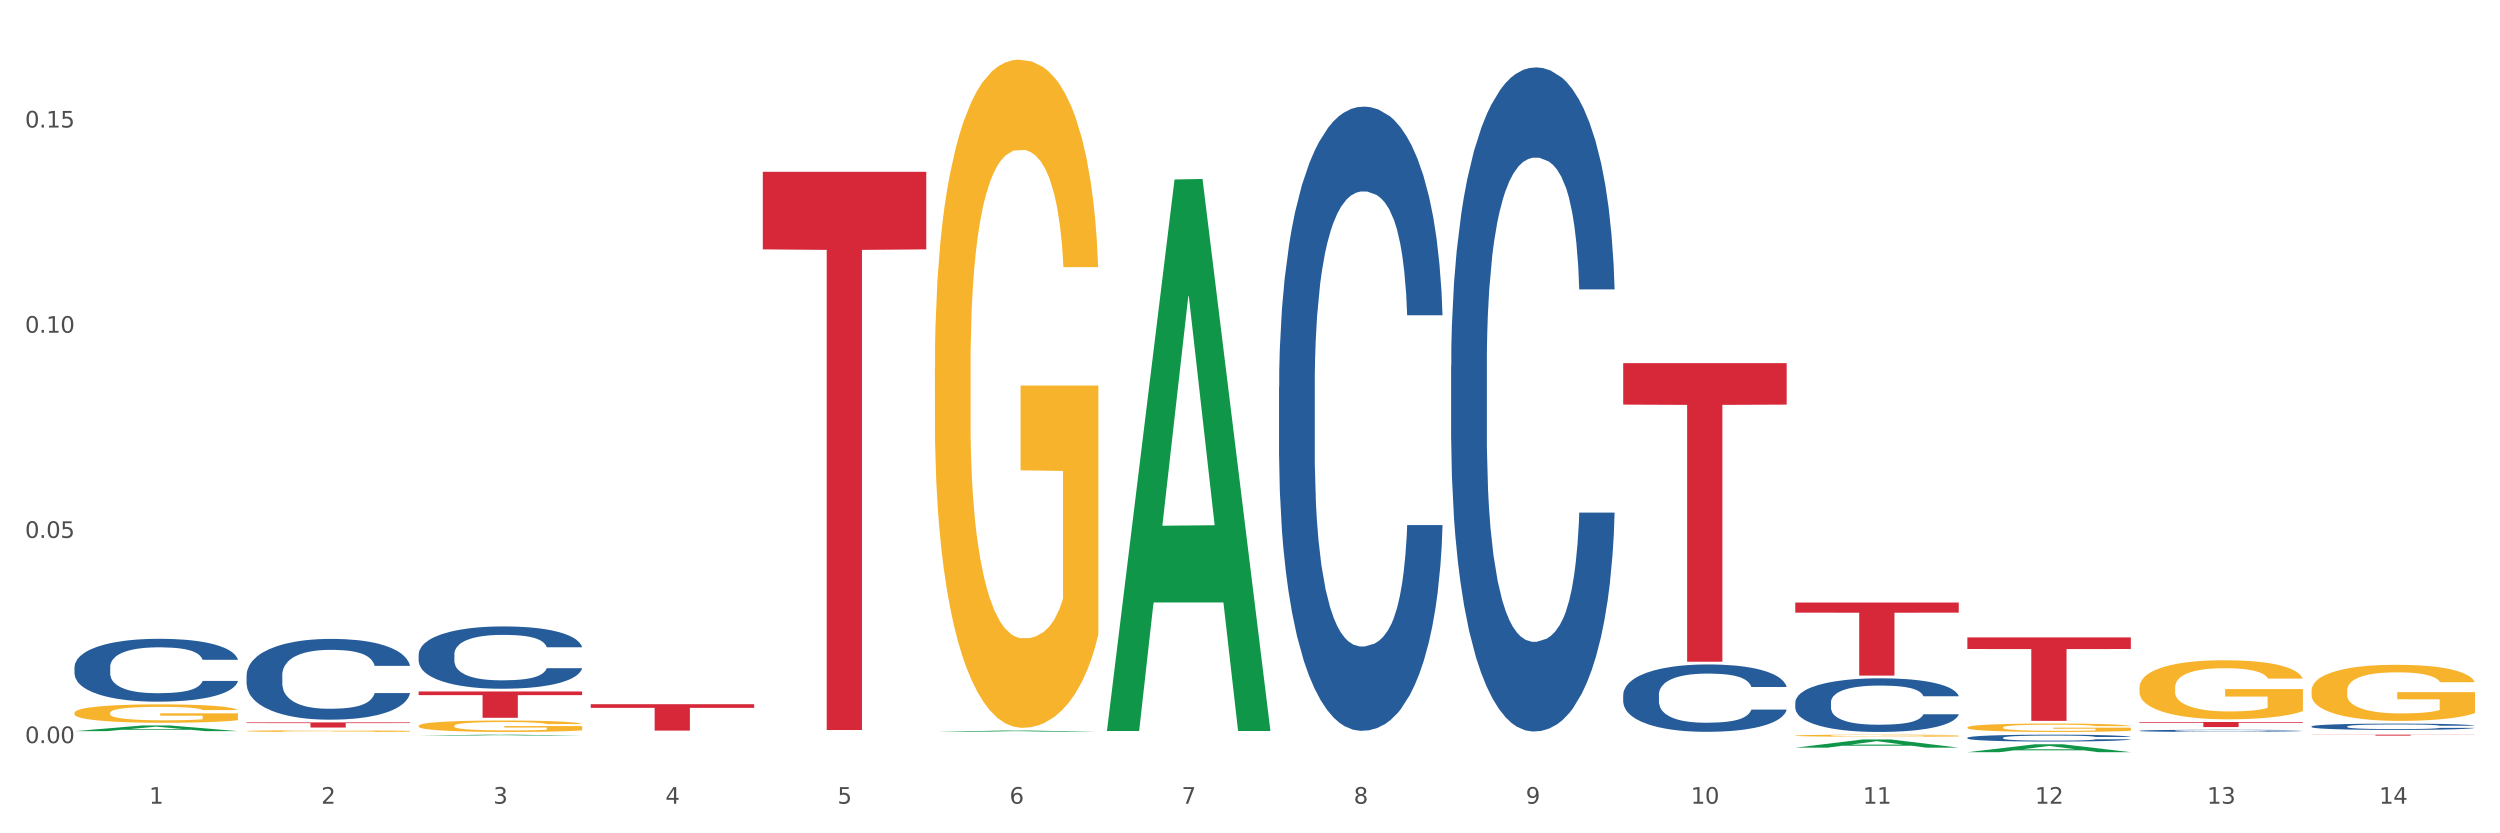 <?xml version="1.0" encoding="utf-8" standalone="no"?>
<!DOCTYPE svg PUBLIC "-//W3C//DTD SVG 1.1//EN"
  "http://www.w3.org/Graphics/SVG/1.1/DTD/svg11.dtd">
<svg xmlns:xlink="http://www.w3.org/1999/xlink" width="1080pt" height="360pt" viewBox="0 0 1080 360" xmlns="http://www.w3.org/2000/svg" version="1.1">
 <rect x="0" y="0" width="1080" height="360" fill="#333333" stroke="none"/>
 <defs>
  <style type="text/css">*{stroke-linejoin: round; stroke-linecap: butt}</style>
 </defs>
 <g id="figure_1">
  <g id="patch_1">
   <path d="M 0 360 
L 1080 360 
L 1080 0 
L 0 0 
z
" style="fill: #ffffff; stroke: #ffffff; stroke-linejoin: miter"/>
  </g>
  <g id="axes_1">
   <g id="matplotlib.axis_1">
    <g id="xtick_1">
     <g id="text_1">
      <!-- 1 -->
      <g style="fill: #4d4d4d" transform="translate(64.432 347.204) scale(0.096 -0.096)">
       <defs>
        <path id="DejaVuSans-31" d="M 794 531 
L 1825 531 
L 1825 4091 
L 703 3866 
L 703 4441 
L 1819 4666 
L 2450 4666 
L 2450 531 
L 3481 531 
L 3481 0 
L 794 0 
L 794 531 
z
" transform="scale(0.016)"/>
       </defs>
       <use xlink:href="#DejaVuSans-31"/>
      </g>
     </g>
    </g>
    <g id="xtick_2">
     <g id="text_2">
      <!-- 2 -->
      <g style="fill: #4d4d4d" transform="translate(138.771 347.204) scale(0.096 -0.096)">
       <defs>
        <path id="DejaVuSans-32" d="M 1228 531 
L 3431 531 
L 3431 0 
L 469 0 
L 469 531 
Q 828 903 1448 1529 
Q 2069 2156 2228 2338 
Q 2531 2678 2651 2914 
Q 2772 3150 2772 3378 
Q 2772 3750 2511 3984 
Q 2250 4219 1831 4219 
Q 1534 4219 1204 4116 
Q 875 4013 500 3803 
L 500 4441 
Q 881 4594 1212 4672 
Q 1544 4750 1819 4750 
Q 2544 4750 2975 4387 
Q 3406 4025 3406 3419 
Q 3406 3131 3298 2873 
Q 3191 2616 2906 2266 
Q 2828 2175 2409 1742 
Q 1991 1309 1228 531 
z
" transform="scale(0.016)"/>
       </defs>
       <use xlink:href="#DejaVuSans-32"/>
      </g>
     </g>
    </g>
    <g id="xtick_3">
     <g id="text_3">
      <!-- 3 -->
      <g style="fill: #4d4d4d" transform="translate(213.109 347.204) scale(0.096 -0.096)">
       <defs>
        <path id="DejaVuSans-33" d="M 2597 2516 
Q 3050 2419 3304 2112 
Q 3559 1806 3559 1356 
Q 3559 666 3084 287 
Q 2609 -91 1734 -91 
Q 1441 -91 1130 -33 
Q 819 25 488 141 
L 488 750 
Q 750 597 1062 519 
Q 1375 441 1716 441 
Q 2309 441 2620 675 
Q 2931 909 2931 1356 
Q 2931 1769 2642 2001 
Q 2353 2234 1838 2234 
L 1294 2234 
L 1294 2753 
L 1863 2753 
Q 2328 2753 2575 2939 
Q 2822 3125 2822 3475 
Q 2822 3834 2567 4026 
Q 2313 4219 1838 4219 
Q 1578 4219 1281 4162 
Q 984 4106 628 3988 
L 628 4550 
Q 988 4650 1302 4700 
Q 1616 4750 1894 4750 
Q 2613 4750 3031 4423 
Q 3450 4097 3450 3541 
Q 3450 3153 3228 2886 
Q 3006 2619 2597 2516 
z
" transform="scale(0.016)"/>
       </defs>
       <use xlink:href="#DejaVuSans-33"/>
      </g>
     </g>
    </g>
    <g id="xtick_4">
     <g id="text_4">
      <!-- 4 -->
      <g style="fill: #4d4d4d" transform="translate(287.448 347.204) scale(0.096 -0.096)">
       <defs>
        <path id="DejaVuSans-34" d="M 2419 4116 
L 825 1625 
L 2419 1625 
L 2419 4116 
z
M 2253 4666 
L 3047 4666 
L 3047 1625 
L 3713 1625 
L 3713 1100 
L 3047 1100 
L 3047 0 
L 2419 0 
L 2419 1100 
L 313 1100 
L 313 1709 
L 2253 4666 
z
" transform="scale(0.016)"/>
       </defs>
       <use xlink:href="#DejaVuSans-34"/>
      </g>
     </g>
    </g>
    <g id="xtick_5">
     <g id="text_5">
      <!-- 5 -->
      <g style="fill: #4d4d4d" transform="translate(361.787 347.204) scale(0.096 -0.096)">
       <defs>
        <path id="DejaVuSans-35" d="M 691 4666 
L 3169 4666 
L 3169 4134 
L 1269 4134 
L 1269 2991 
Q 1406 3038 1543 3061 
Q 1681 3084 1819 3084 
Q 2600 3084 3056 2656 
Q 3513 2228 3513 1497 
Q 3513 744 3044 326 
Q 2575 -91 1722 -91 
Q 1428 -91 1123 -41 
Q 819 9 494 109 
L 494 744 
Q 775 591 1075 516 
Q 1375 441 1709 441 
Q 2250 441 2565 725 
Q 2881 1009 2881 1497 
Q 2881 1984 2565 2268 
Q 2250 2553 1709 2553 
Q 1456 2553 1204 2497 
Q 953 2441 691 2322 
L 691 4666 
z
" transform="scale(0.016)"/>
       </defs>
       <use xlink:href="#DejaVuSans-35"/>
      </g>
     </g>
    </g>
    <g id="xtick_6">
     <g id="text_6">
      <!-- 6 -->
      <g style="fill: #4d4d4d" transform="translate(436.125 347.204) scale(0.096 -0.096)">
       <defs>
        <path id="DejaVuSans-36" d="M 2113 2584 
Q 1688 2584 1439 2293 
Q 1191 2003 1191 1497 
Q 1191 994 1439 701 
Q 1688 409 2113 409 
Q 2538 409 2786 701 
Q 3034 994 3034 1497 
Q 3034 2003 2786 2293 
Q 2538 2584 2113 2584 
z
M 3366 4563 
L 3366 3988 
Q 3128 4100 2886 4159 
Q 2644 4219 2406 4219 
Q 1781 4219 1451 3797 
Q 1122 3375 1075 2522 
Q 1259 2794 1537 2939 
Q 1816 3084 2150 3084 
Q 2853 3084 3261 2657 
Q 3669 2231 3669 1497 
Q 3669 778 3244 343 
Q 2819 -91 2113 -91 
Q 1303 -91 875 529 
Q 447 1150 447 2328 
Q 447 3434 972 4092 
Q 1497 4750 2381 4750 
Q 2619 4750 2861 4703 
Q 3103 4656 3366 4563 
z
" transform="scale(0.016)"/>
       </defs>
       <use xlink:href="#DejaVuSans-36"/>
      </g>
     </g>
    </g>
    <g id="xtick_7">
     <g id="text_7">
      <!-- 7 -->
      <g style="fill: #4d4d4d" transform="translate(510.464 347.204) scale(0.096 -0.096)">
       <defs>
        <path id="DejaVuSans-37" d="M 525 4666 
L 3525 4666 
L 3525 4397 
L 1831 0 
L 1172 0 
L 2766 4134 
L 525 4134 
L 525 4666 
z
" transform="scale(0.016)"/>
       </defs>
       <use xlink:href="#DejaVuSans-37"/>
      </g>
     </g>
    </g>
    <g id="xtick_8">
     <g id="text_8">
      <!-- 8 -->
      <g style="fill: #4d4d4d" transform="translate(584.803 347.204) scale(0.096 -0.096)">
       <defs>
        <path id="DejaVuSans-38" d="M 2034 2216 
Q 1584 2216 1326 1975 
Q 1069 1734 1069 1313 
Q 1069 891 1326 650 
Q 1584 409 2034 409 
Q 2484 409 2743 651 
Q 3003 894 3003 1313 
Q 3003 1734 2745 1975 
Q 2488 2216 2034 2216 
z
M 1403 2484 
Q 997 2584 770 2862 
Q 544 3141 544 3541 
Q 544 4100 942 4425 
Q 1341 4750 2034 4750 
Q 2731 4750 3128 4425 
Q 3525 4100 3525 3541 
Q 3525 3141 3298 2862 
Q 3072 2584 2669 2484 
Q 3125 2378 3379 2068 
Q 3634 1759 3634 1313 
Q 3634 634 3220 271 
Q 2806 -91 2034 -91 
Q 1263 -91 848 271 
Q 434 634 434 1313 
Q 434 1759 690 2068 
Q 947 2378 1403 2484 
z
M 1172 3481 
Q 1172 3119 1398 2916 
Q 1625 2713 2034 2713 
Q 2441 2713 2670 2916 
Q 2900 3119 2900 3481 
Q 2900 3844 2670 4047 
Q 2441 4250 2034 4250 
Q 1625 4250 1398 4047 
Q 1172 3844 1172 3481 
z
" transform="scale(0.016)"/>
       </defs>
       <use xlink:href="#DejaVuSans-38"/>
      </g>
     </g>
    </g>
    <g id="xtick_9">
     <g id="text_9">
      <!-- 9 -->
      <g style="fill: #4d4d4d" transform="translate(659.142 347.204) scale(0.096 -0.096)">
       <defs>
        <path id="DejaVuSans-39" d="M 703 97 
L 703 672 
Q 941 559 1184 500 
Q 1428 441 1663 441 
Q 2288 441 2617 861 
Q 2947 1281 2994 2138 
Q 2813 1869 2534 1725 
Q 2256 1581 1919 1581 
Q 1219 1581 811 2004 
Q 403 2428 403 3163 
Q 403 3881 828 4315 
Q 1253 4750 1959 4750 
Q 2769 4750 3195 4129 
Q 3622 3509 3622 2328 
Q 3622 1225 3098 567 
Q 2575 -91 1691 -91 
Q 1453 -91 1209 -44 
Q 966 3 703 97 
z
M 1959 2075 
Q 2384 2075 2632 2365 
Q 2881 2656 2881 3163 
Q 2881 3666 2632 3958 
Q 2384 4250 1959 4250 
Q 1534 4250 1286 3958 
Q 1038 3666 1038 3163 
Q 1038 2656 1286 2365 
Q 1534 2075 1959 2075 
z
" transform="scale(0.016)"/>
       </defs>
       <use xlink:href="#DejaVuSans-39"/>
      </g>
     </g>
    </g>
    <g id="xtick_10">
     <g id="text_10">
      <!-- 10 -->
      <g style="fill: #4d4d4d" transform="translate(730.426 347.204) scale(0.096 -0.096)">
       <defs>
        <path id="DejaVuSans-30" d="M 2034 4250 
Q 1547 4250 1301 3770 
Q 1056 3291 1056 2328 
Q 1056 1369 1301 889 
Q 1547 409 2034 409 
Q 2525 409 2770 889 
Q 3016 1369 3016 2328 
Q 3016 3291 2770 3770 
Q 2525 4250 2034 4250 
z
M 2034 4750 
Q 2819 4750 3233 4129 
Q 3647 3509 3647 2328 
Q 3647 1150 3233 529 
Q 2819 -91 2034 -91 
Q 1250 -91 836 529 
Q 422 1150 422 2328 
Q 422 3509 836 4129 
Q 1250 4750 2034 4750 
z
" transform="scale(0.016)"/>
       </defs>
       <use xlink:href="#DejaVuSans-31"/>
       <use xlink:href="#DejaVuSans-30" transform="translate(63.623 0)"/>
      </g>
     </g>
    </g>
    <g id="xtick_11">
     <g id="text_11">
      <!-- 11 -->
      <g style="fill: #4d4d4d" transform="translate(804.765 347.204) scale(0.096 -0.096)">
       <use xlink:href="#DejaVuSans-31"/>
       <use xlink:href="#DejaVuSans-31" transform="translate(63.623 0)"/>
      </g>
     </g>
    </g>
    <g id="xtick_12">
     <g id="text_12">
      <!-- 12 -->
      <g style="fill: #4d4d4d" transform="translate(879.104 347.204) scale(0.096 -0.096)">
       <use xlink:href="#DejaVuSans-31"/>
       <use xlink:href="#DejaVuSans-32" transform="translate(63.623 0)"/>
      </g>
     </g>
    </g>
    <g id="xtick_13">
     <g id="text_13">
      <!-- 13 -->
      <g style="fill: #4d4d4d" transform="translate(953.442 347.204) scale(0.096 -0.096)">
       <use xlink:href="#DejaVuSans-31"/>
       <use xlink:href="#DejaVuSans-33" transform="translate(63.623 0)"/>
      </g>
     </g>
    </g>
    <g id="xtick_14">
     <g id="text_14">
      <!-- 14 -->
      <g style="fill: #4d4d4d" transform="translate(1027.781 347.204) scale(0.096 -0.096)">
       <use xlink:href="#DejaVuSans-31"/>
       <use xlink:href="#DejaVuSans-34" transform="translate(63.623 0)"/>
      </g>
     </g>
    </g>
    <g id="xtick_15"/>
    <g id="xtick_16"/>
    <g id="xtick_17"/>
    <g id="xtick_18"/>
    <g id="xtick_19"/>
    <g id="xtick_20"/>
    <g id="xtick_21"/>
    <g id="xtick_22"/>
    <g id="xtick_23"/>
    <g id="xtick_24"/>
    <g id="xtick_25"/>
    <g id="xtick_26"/>
    <g id="xtick_27"/>
   </g>
   <g id="matplotlib.axis_2">
    <g id="ytick_1">
     <g id="text_15">
      <!-- 0.00 -->
      <g style="fill: #4d4d4d" transform="translate(10.8 321.02) scale(0.096 -0.096)">
       <defs>
        <path id="DejaVuSans-2e" d="M 684 794 
L 1344 794 
L 1344 0 
L 684 0 
L 684 794 
z
" transform="scale(0.016)"/>
       </defs>
       <use xlink:href="#DejaVuSans-30"/>
       <use xlink:href="#DejaVuSans-2e" transform="translate(63.623 0)"/>
       <use xlink:href="#DejaVuSans-30" transform="translate(95.41 0)"/>
       <use xlink:href="#DejaVuSans-30" transform="translate(159.033 0)"/>
      </g>
     </g>
    </g>
    <g id="ytick_2">
     <g id="text_16">
      <!-- 0.05 -->
      <g style="fill: #4d4d4d" transform="translate(10.8 232.378) scale(0.096 -0.096)">
       <use xlink:href="#DejaVuSans-30"/>
       <use xlink:href="#DejaVuSans-2e" transform="translate(63.623 0)"/>
       <use xlink:href="#DejaVuSans-30" transform="translate(95.41 0)"/>
       <use xlink:href="#DejaVuSans-35" transform="translate(159.033 0)"/>
      </g>
     </g>
    </g>
    <g id="ytick_3">
     <g id="text_17">
      <!-- 0.10 -->
      <g style="fill: #4d4d4d" transform="translate(10.8 143.737) scale(0.096 -0.096)">
       <use xlink:href="#DejaVuSans-30"/>
       <use xlink:href="#DejaVuSans-2e" transform="translate(63.623 0)"/>
       <use xlink:href="#DejaVuSans-31" transform="translate(95.41 0)"/>
       <use xlink:href="#DejaVuSans-30" transform="translate(159.033 0)"/>
      </g>
     </g>
    </g>
    <g id="ytick_4">
     <g id="text_18">
      <!-- 0.15 -->
      <g style="fill: #4d4d4d" transform="translate(10.8 55.095) scale(0.096 -0.096)">
       <use xlink:href="#DejaVuSans-30"/>
       <use xlink:href="#DejaVuSans-2e" transform="translate(63.623 0)"/>
       <use xlink:href="#DejaVuSans-31" transform="translate(95.41 0)"/>
       <use xlink:href="#DejaVuSans-35" transform="translate(159.033 0)"/>
      </g>
     </g>
    </g>
    <g id="ytick_5"/>
    <g id="ytick_6"/>
    <g id="ytick_7"/>
   </g>
   <g id="PolyCollection_1">
    <path d="M 32.175 315.854 
L 32.248 315.852 
L 61.37 313.407 
L 73.456 313.405 
L 102.797 315.859 
L 88.818 315.859 
L 82.484 315.287 
L 52.415 315.287 
L 52.197 315.297 
L 46.081 315.859 
L 32.175 315.859 
L 32.175 315.854 
L 56.201 314.946 
L 78.698 314.944 
L 67.559 313.928 
L 67.413 313.923 
L 67.267 313.93 
L 56.128 314.944 
L 56.201 314.946 
L 32.175 315.854 
z
" clip-path="url(#pcaf1a244a2)" style="fill: #109648"/>
    <path d="M 180.852 317.809 
L 180.925 317.808 
L 210.048 317.373 
L 222.133 317.372 
L 251.474 317.81 
L 237.495 317.81 
L 231.161 317.708 
L 201.092 317.708 
L 200.874 317.709 
L 194.758 317.81 
L 180.852 317.81 
L 180.852 317.809 
L 204.878 317.647 
L 227.375 317.647 
L 216.236 317.466 
L 216.09 317.465 
L 215.945 317.466 
L 204.806 317.647 
L 204.878 317.647 
L 180.852 317.809 
z
" clip-path="url(#pcaf1a244a2)" style="fill: #109648"/>
    <path d="M 775.562 317.788 
L 775.645 317.787 
L 775.645 317.757 
L 775.812 317.732 
L 776.646 317.67 
L 777.897 317.62 
L 778.814 317.592 
L 779.731 317.57 
L 780.815 317.548 
L 782.149 317.525 
L 784.567 317.491 
L 786.068 317.474 
L 787.902 317.456 
L 791.237 317.43 
L 793.655 317.415 
L 796.157 317.403 
L 800.242 317.388 
L 802.91 317.381 
L 805.745 317.376 
L 809.164 317.373 
L 811.748 317.372 
L 817.418 317.375 
L 822.254 317.382 
L 824.589 317.388 
L 827.59 317.398 
L 829.175 317.404 
L 831.759 317.418 
L 834.427 317.435 
L 836.262 317.45 
L 839.013 317.477 
L 841.098 317.505 
L 843.015 317.54 
L 844.016 317.564 
L 844.766 317.586 
L 845.433 317.611 
L 846.1 317.652 
L 831.092 317.652 
L 830.509 317.623 
L 829.592 317.596 
L 828.257 317.569 
L 827.09 317.553 
L 825.089 317.532 
L 823.255 317.519 
L 821.337 317.509 
L 819.002 317.501 
L 817.168 317.497 
L 814.583 317.494 
L 809.497 317.495 
L 806.079 317.501 
L 803.744 317.509 
L 802.243 317.517 
L 800.909 317.525 
L 799.408 317.537 
L 797.657 317.554 
L 796.407 317.569 
L 795.156 317.589 
L 794.156 317.609 
L 793.238 317.632 
L 792.488 317.656 
L 791.904 317.682 
L 791.404 317.713 
L 790.987 317.765 
L 790.987 317.877 
L 791.154 317.903 
L 791.571 317.937 
L 792.071 317.962 
L 792.905 317.992 
L 793.655 318.013 
L 795.073 318.042 
L 796.657 318.067 
L 797.908 318.083 
L 799.158 318.096 
L 801.326 318.114 
L 803.744 318.129 
L 805.829 318.138 
L 808.663 318.146 
L 810.581 318.149 
L 812.249 318.151 
L 816.334 318.151 
L 819.253 318.148 
L 822.504 318.143 
L 825.006 318.135 
L 827.09 318.126 
L 829.425 318.111 
L 830.926 318.097 
L 830.926 317.926 
L 812.582 317.925 
L 812.582 317.811 
L 846.184 317.811 
L 846.184 318.146 
L 844.766 318.163 
L 843.182 318.179 
L 841.515 318.193 
L 839.013 318.21 
L 836.012 318.226 
L 833.344 318.238 
L 830.509 318.248 
L 827.174 318.257 
L 822.838 318.265 
L 820.17 318.268 
L 816.835 318.271 
L 812.916 318.272 
L 809.497 318.27 
L 806.162 318.266 
L 802.66 318.258 
L 799.242 318.248 
L 796.657 318.237 
L 794.072 318.224 
L 791.321 318.207 
L 789.153 318.19 
L 787.485 318.175 
L 785.651 318.157 
L 783.65 318.132 
L 782.149 318.11 
L 780.815 318.087 
L 779.398 318.057 
L 778.397 318.032 
L 777.396 318 
L 776.813 317.976 
L 776.146 317.939 
L 775.645 317.887 
L 775.562 317.788 
z
" clip-path="url(#pcaf1a244a2)" style="fill: #f7b32b"/>
    <path d="M 849.901 314.25 
L 849.984 314.246 
L 849.984 314.127 
L 850.151 314.024 
L 850.985 313.775 
L 852.235 313.569 
L 853.153 313.459 
L 854.07 313.37 
L 855.154 313.28 
L 856.488 313.187 
L 858.906 313.051 
L 860.407 312.981 
L 862.241 312.908 
L 865.576 312.802 
L 867.994 312.742 
L 870.495 312.692 
L 874.581 312.632 
L 877.249 312.606 
L 880.084 312.586 
L 883.502 312.573 
L 886.087 312.569 
L 891.757 312.579 
L 896.593 312.609 
L 898.927 312.632 
L 901.929 312.672 
L 903.513 312.699 
L 906.098 312.752 
L 908.766 312.822 
L 910.601 312.882 
L 913.352 312.994 
L 915.436 313.107 
L 917.354 313.247 
L 918.355 313.343 
L 919.105 313.433 
L 919.772 313.536 
L 920.439 313.699 
L 905.431 313.699 
L 904.847 313.582 
L 903.93 313.473 
L 902.596 313.366 
L 901.429 313.3 
L 899.428 313.217 
L 897.593 313.164 
L 895.676 313.124 
L 893.341 313.091 
L 891.507 313.074 
L 888.922 313.061 
L 883.836 313.064 
L 880.417 313.091 
L 878.083 313.124 
L 876.582 313.154 
L 875.248 313.187 
L 873.747 313.234 
L 871.996 313.303 
L 870.745 313.366 
L 869.495 313.446 
L 868.494 313.526 
L 867.577 313.619 
L 866.827 313.718 
L 866.243 313.821 
L 865.743 313.948 
L 865.326 314.157 
L 865.326 314.612 
L 865.493 314.715 
L 865.91 314.851 
L 866.41 314.954 
L 867.244 315.077 
L 867.994 315.16 
L 869.411 315.279 
L 870.996 315.379 
L 872.246 315.442 
L 873.497 315.495 
L 875.665 315.568 
L 878.083 315.628 
L 880.167 315.665 
L 883.002 315.698 
L 884.92 315.711 
L 886.587 315.718 
L 890.673 315.718 
L 893.591 315.708 
L 896.843 315.684 
L 899.344 315.655 
L 901.429 315.618 
L 903.763 315.558 
L 905.264 315.502 
L 905.264 314.808 
L 886.921 314.804 
L 886.921 314.343 
L 920.523 314.343 
L 920.523 315.698 
L 919.105 315.768 
L 917.521 315.831 
L 915.853 315.887 
L 913.352 315.957 
L 910.35 316.023 
L 907.682 316.07 
L 904.847 316.11 
L 901.512 316.146 
L 897.177 316.179 
L 894.508 316.193 
L 891.173 316.203 
L 887.254 316.206 
L 883.836 316.199 
L 880.501 316.183 
L 876.999 316.153 
L 873.58 316.11 
L 870.996 316.066 
L 868.411 316.013 
L 865.659 315.944 
L 863.492 315.877 
L 861.824 315.817 
L 859.99 315.741 
L 857.989 315.641 
L 856.488 315.552 
L 855.154 315.459 
L 853.736 315.339 
L 852.736 315.236 
L 851.735 315.107 
L 851.151 315.01 
L 850.484 314.861 
L 849.984 314.652 
L 849.901 314.25 
z
" clip-path="url(#pcaf1a244a2)" style="fill: #f7b32b"/>
    <path d="M 924.24 297.024 
L 924.323 297 
L 924.323 296.161 
L 924.49 295.439 
L 925.323 293.691 
L 926.574 292.247 
L 927.491 291.478 
L 928.408 290.849 
L 929.492 290.22 
L 930.826 289.567 
L 933.244 288.612 
L 934.745 288.122 
L 936.58 287.61 
L 939.915 286.864 
L 942.333 286.445 
L 944.834 286.095 
L 948.92 285.676 
L 951.588 285.489 
L 954.423 285.35 
L 957.841 285.256 
L 960.426 285.233 
L 966.096 285.303 
L 970.932 285.513 
L 973.266 285.676 
L 976.268 285.955 
L 977.852 286.142 
L 980.437 286.515 
L 983.105 287.004 
L 984.939 287.423 
L 987.691 288.216 
L 989.775 289.008 
L 991.693 289.987 
L 992.693 290.662 
L 993.444 291.291 
L 994.111 292.014 
L 994.778 293.156 
L 979.77 293.156 
L 979.186 292.34 
L 978.269 291.571 
L 976.935 290.825 
L 975.768 290.359 
L 973.766 289.777 
L 971.932 289.404 
L 970.014 289.124 
L 967.68 288.891 
L 965.845 288.775 
L 963.261 288.682 
L 958.175 288.705 
L 954.756 288.891 
L 952.422 289.124 
L 950.921 289.334 
L 949.587 289.567 
L 948.086 289.893 
L 946.335 290.383 
L 945.084 290.825 
L 943.834 291.385 
L 942.833 291.944 
L 941.916 292.596 
L 941.165 293.295 
L 940.582 294.018 
L 940.081 294.903 
L 939.665 296.371 
L 939.665 299.563 
L 939.831 300.286 
L 940.248 301.241 
L 940.749 301.963 
L 941.582 302.825 
L 942.333 303.408 
L 943.75 304.247 
L 945.334 304.946 
L 946.585 305.389 
L 947.836 305.761 
L 950.004 306.274 
L 952.422 306.693 
L 954.506 306.95 
L 957.341 307.183 
L 959.259 307.276 
L 960.926 307.323 
L 965.012 307.323 
L 967.93 307.253 
L 971.182 307.09 
L 973.683 306.88 
L 975.768 306.624 
L 978.102 306.204 
L 979.603 305.808 
L 979.603 300.938 
L 961.26 300.915 
L 961.26 297.676 
L 994.861 297.676 
L 994.861 307.183 
L 993.444 307.672 
L 991.86 308.115 
L 990.192 308.511 
L 987.691 309 
L 984.689 309.466 
L 982.021 309.793 
L 979.186 310.072 
L 975.851 310.328 
L 971.515 310.561 
L 968.847 310.655 
L 965.512 310.725 
L 961.593 310.748 
L 958.175 310.701 
L 954.84 310.585 
L 951.338 310.375 
L 947.919 310.072 
L 945.334 309.769 
L 942.75 309.396 
L 939.998 308.907 
L 937.83 308.441 
L 936.163 308.022 
L 934.328 307.486 
L 932.327 306.787 
L 930.826 306.158 
L 929.492 305.505 
L 928.075 304.666 
L 927.074 303.944 
L 926.074 303.035 
L 925.49 302.359 
L 924.823 301.311 
L 924.323 299.843 
L 924.24 297.024 
z
" clip-path="url(#pcaf1a244a2)" style="fill: #f7b32b"/>
    <path d="M 998.578 298.394 
L 998.662 298.372 
L 998.662 297.575 
L 998.828 296.889 
L 999.662 295.229 
L 1000.913 293.857 
L 1001.83 293.126 
L 1002.747 292.529 
L 1003.831 291.931 
L 1005.165 291.311 
L 1007.583 290.404 
L 1009.084 289.939 
L 1010.918 289.452 
L 1014.253 288.743 
L 1016.671 288.345 
L 1019.173 288.013 
L 1023.258 287.615 
L 1025.926 287.437 
L 1028.761 287.305 
L 1032.18 287.216 
L 1034.765 287.194 
L 1040.434 287.26 
L 1045.27 287.46 
L 1047.605 287.615 
L 1050.607 287.88 
L 1052.191 288.057 
L 1054.775 288.411 
L 1057.444 288.876 
L 1059.278 289.275 
L 1062.029 290.027 
L 1064.114 290.78 
L 1066.032 291.71 
L 1067.032 292.351 
L 1067.783 292.949 
L 1068.45 293.635 
L 1069.117 294.72 
L 1054.108 294.72 
L 1053.525 293.945 
L 1052.608 293.215 
L 1051.274 292.506 
L 1050.106 292.064 
L 1048.105 291.51 
L 1046.271 291.156 
L 1044.353 290.891 
L 1042.019 290.669 
L 1040.184 290.558 
L 1037.599 290.47 
L 1032.513 290.492 
L 1029.095 290.669 
L 1026.76 290.891 
L 1025.259 291.09 
L 1023.925 291.311 
L 1022.425 291.621 
L 1020.674 292.086 
L 1019.423 292.506 
L 1018.172 293.038 
L 1017.172 293.569 
L 1016.255 294.189 
L 1015.504 294.853 
L 1014.92 295.539 
L 1014.42 296.38 
L 1014.003 297.775 
L 1014.003 300.807 
L 1014.17 301.493 
L 1014.587 302.401 
L 1015.087 303.087 
L 1015.921 303.906 
L 1016.671 304.459 
L 1018.089 305.256 
L 1019.673 305.92 
L 1020.924 306.341 
L 1022.174 306.695 
L 1024.342 307.182 
L 1026.76 307.58 
L 1028.845 307.824 
L 1031.68 308.045 
L 1033.597 308.134 
L 1035.265 308.178 
L 1039.35 308.178 
L 1042.269 308.112 
L 1045.52 307.957 
L 1048.022 307.758 
L 1050.106 307.514 
L 1052.441 307.116 
L 1053.942 306.739 
L 1053.942 302.113 
L 1035.598 302.091 
L 1035.598 299.014 
L 1069.2 299.014 
L 1069.2 308.045 
L 1067.783 308.51 
L 1066.198 308.931 
L 1064.531 309.307 
L 1062.029 309.772 
L 1059.028 310.215 
L 1056.36 310.524 
L 1053.525 310.79 
L 1050.19 311.034 
L 1045.854 311.255 
L 1043.186 311.343 
L 1039.851 311.41 
L 1035.932 311.432 
L 1032.513 311.388 
L 1029.178 311.277 
L 1025.676 311.078 
L 1022.258 310.79 
L 1019.673 310.502 
L 1017.088 310.148 
L 1014.337 309.683 
L 1012.169 309.241 
L 1010.501 308.842 
L 1008.667 308.333 
L 1006.666 307.669 
L 1005.165 307.071 
L 1003.831 306.452 
L 1002.414 305.655 
L 1001.413 304.968 
L 1000.413 304.105 
L 999.829 303.463 
L 999.162 302.467 
L 998.662 301.073 
L 998.578 298.394 
z
" clip-path="url(#pcaf1a244a2)" style="fill: #f7b32b"/>
    <path d="M 106.514 315.813 
L 106.597 315.812 
L 106.597 315.788 
L 106.764 315.767 
L 107.598 315.717 
L 108.848 315.676 
L 109.765 315.654 
L 110.683 315.636 
L 111.767 315.618 
L 113.101 315.599 
L 115.519 315.572 
L 117.019 315.558 
L 118.854 315.543 
L 122.189 315.522 
L 124.607 315.51 
L 127.108 315.5 
L 131.194 315.488 
L 133.862 315.482 
L 136.697 315.478 
L 140.115 315.476 
L 142.7 315.475 
L 148.37 315.477 
L 153.206 315.483 
L 155.54 315.488 
L 158.542 315.496 
L 160.126 315.501 
L 162.711 315.512 
L 165.379 315.526 
L 167.213 315.538 
L 169.965 315.561 
L 172.049 315.583 
L 173.967 315.611 
L 174.968 315.631 
L 175.718 315.649 
L 176.385 315.669 
L 177.052 315.702 
L 162.044 315.702 
L 161.46 315.679 
L 160.543 315.657 
L 159.209 315.635 
L 158.042 315.622 
L 156.041 315.605 
L 154.206 315.595 
L 152.289 315.587 
L 149.954 315.58 
L 148.12 315.577 
L 145.535 315.574 
L 140.449 315.575 
L 137.03 315.58 
L 134.696 315.587 
L 133.195 315.593 
L 131.861 315.599 
L 130.36 315.609 
L 128.609 315.623 
L 127.358 315.635 
L 126.108 315.651 
L 125.107 315.667 
L 124.19 315.686 
L 123.44 315.706 
L 122.856 315.727 
L 122.356 315.752 
L 121.939 315.794 
L 121.939 315.886 
L 122.106 315.906 
L 122.522 315.934 
L 123.023 315.954 
L 123.856 315.979 
L 124.607 315.996 
L 126.024 316.02 
L 127.609 316.04 
L 128.859 316.052 
L 130.11 316.063 
L 132.278 316.078 
L 134.696 316.09 
L 136.78 316.097 
L 139.615 316.104 
L 141.533 316.106 
L 143.2 316.108 
L 147.286 316.108 
L 150.204 316.106 
L 153.456 316.101 
L 155.957 316.095 
L 158.042 316.088 
L 160.376 316.076 
L 161.877 316.064 
L 161.877 315.925 
L 143.534 315.924 
L 143.534 315.832 
L 177.135 315.832 
L 177.135 316.104 
L 175.718 316.118 
L 174.134 316.13 
L 172.466 316.142 
L 169.965 316.156 
L 166.963 316.169 
L 164.295 316.179 
L 161.46 316.187 
L 158.125 316.194 
L 153.789 316.201 
L 151.121 316.203 
L 147.786 316.205 
L 143.867 316.206 
L 140.449 316.205 
L 137.114 316.201 
L 133.612 316.195 
L 130.193 316.187 
L 127.609 316.178 
L 125.024 316.167 
L 122.272 316.153 
L 120.104 316.14 
L 118.437 316.128 
L 116.603 316.112 
L 114.601 316.092 
L 113.101 316.074 
L 111.767 316.056 
L 110.349 316.032 
L 109.349 316.011 
L 108.348 315.985 
L 107.764 315.966 
L 107.097 315.936 
L 106.597 315.894 
L 106.514 315.813 
z
" clip-path="url(#pcaf1a244a2)" style="fill: #f7b32b"/>
    <path d="M 32.175 307.964 
L 32.258 307.956 
L 32.258 307.695 
L 32.425 307.47 
L 33.259 306.926 
L 34.51 306.476 
L 35.427 306.236 
L 36.344 306.041 
L 37.428 305.845 
L 38.762 305.641 
L 41.18 305.344 
L 42.681 305.191 
L 44.515 305.032 
L 47.85 304.8 
L 50.268 304.669 
L 52.77 304.56 
L 56.855 304.429 
L 59.523 304.371 
L 62.358 304.328 
L 65.777 304.299 
L 68.361 304.292 
L 74.031 304.313 
L 78.867 304.379 
L 81.202 304.429 
L 84.203 304.517 
L 85.788 304.575 
L 88.372 304.691 
L 91.04 304.843 
L 92.875 304.974 
L 95.626 305.22 
L 97.711 305.467 
L 99.628 305.772 
L 100.629 305.982 
L 101.379 306.178 
L 102.046 306.403 
L 102.713 306.759 
L 87.705 306.759 
L 87.122 306.505 
L 86.204 306.266 
L 84.87 306.033 
L 83.703 305.888 
L 81.702 305.707 
L 79.868 305.591 
L 77.95 305.504 
L 75.615 305.431 
L 73.781 305.395 
L 71.196 305.366 
L 66.11 305.373 
L 62.692 305.431 
L 60.357 305.504 
L 58.856 305.569 
L 57.522 305.641 
L 56.021 305.743 
L 54.27 305.895 
L 53.02 306.033 
L 51.769 306.207 
L 50.768 306.382 
L 49.851 306.585 
L 49.101 306.803 
L 48.517 307.028 
L 48.017 307.303 
L 47.6 307.76 
L 47.6 308.755 
L 47.767 308.98 
L 48.184 309.277 
L 48.684 309.502 
L 49.518 309.771 
L 50.268 309.952 
L 51.686 310.213 
L 53.27 310.431 
L 54.52 310.569 
L 55.771 310.685 
L 57.939 310.845 
L 60.357 310.975 
L 62.441 311.055 
L 65.276 311.128 
L 67.194 311.157 
L 68.862 311.171 
L 72.947 311.171 
L 75.865 311.15 
L 79.117 311.099 
L 81.619 311.034 
L 83.703 310.954 
L 86.038 310.823 
L 87.538 310.7 
L 87.538 309.183 
L 69.195 309.176 
L 69.195 308.167 
L 102.797 308.167 
L 102.797 311.128 
L 101.379 311.28 
L 99.795 311.418 
L 98.128 311.542 
L 95.626 311.694 
L 92.625 311.839 
L 89.956 311.941 
L 87.122 312.028 
L 83.786 312.108 
L 79.451 312.18 
L 76.783 312.209 
L 73.447 312.231 
L 69.529 312.238 
L 66.11 312.224 
L 62.775 312.187 
L 59.273 312.122 
L 55.855 312.028 
L 53.27 311.933 
L 50.685 311.817 
L 47.934 311.665 
L 45.766 311.52 
L 44.098 311.389 
L 42.264 311.222 
L 40.263 311.004 
L 38.762 310.809 
L 37.428 310.605 
L 36.01 310.344 
L 35.01 310.119 
L 34.009 309.836 
L 33.426 309.626 
L 32.759 309.299 
L 32.258 308.842 
L 32.175 307.964 
z
" clip-path="url(#pcaf1a244a2)" style="fill: #f7b32b"/>
    <path d="M 775.562 322.991 
L 775.635 322.987 
L 804.757 319.441 
L 816.843 319.438 
L 846.184 322.997 
L 832.205 322.997 
L 825.871 322.168 
L 795.802 322.168 
L 795.584 322.182 
L 789.468 322.997 
L 775.562 322.997 
L 775.562 322.991 
L 799.588 321.674 
L 822.085 321.671 
L 810.946 320.197 
L 810.8 320.19 
L 810.655 320.2 
L 799.515 321.671 
L 799.588 321.674 
L 775.562 322.991 
z
" clip-path="url(#pcaf1a244a2)" style="fill: #109648"/>
    <path d="M 849.901 324.943 
L 849.974 324.94 
L 879.096 321.526 
L 891.182 321.523 
L 920.523 324.95 
L 906.544 324.95 
L 900.21 324.151 
L 870.141 324.151 
L 869.922 324.164 
L 863.807 324.95 
L 849.901 324.95 
L 849.901 324.943 
L 873.927 323.675 
L 896.424 323.672 
L 885.284 322.253 
L 885.139 322.247 
L 884.993 322.256 
L 873.854 323.672 
L 873.927 323.675 
L 849.901 324.943 
z
" clip-path="url(#pcaf1a244a2)" style="fill: #109648"/>
    <path d="M 403.869 316.179 
L 403.941 316.178 
L 433.064 315.601 
L 445.15 315.6 
L 474.49 316.18 
L 460.512 316.18 
L 454.177 316.045 
L 424.109 316.045 
L 423.89 316.047 
L 417.774 316.18 
L 403.869 316.18 
L 403.869 316.179 
L 427.895 315.964 
L 450.392 315.964 
L 439.252 315.724 
L 439.107 315.722 
L 438.961 315.724 
L 427.822 315.964 
L 427.895 315.964 
L 403.869 316.179 
z
" clip-path="url(#pcaf1a244a2)" style="fill: #109648"/>
    <path d="M 478.207 315.343 
L 478.28 315.119 
L 507.402 77.534 
L 519.488 77.31 
L 548.829 315.791 
L 534.85 315.791 
L 528.516 260.257 
L 498.447 260.257 
L 498.229 261.153 
L 492.113 315.791 
L 478.207 315.791 
L 478.207 315.343 
L 502.233 227.116 
L 524.73 226.892 
L 513.591 128.141 
L 513.445 127.693 
L 513.3 128.365 
L 502.16 226.892 
L 502.233 227.116 
L 478.207 315.343 
z
" clip-path="url(#pcaf1a244a2)" style="fill: #109648"/>
    <path d="M 403.869 159.156 
L 403.952 158.892 
L 403.952 149.402 
L 404.119 141.229 
L 404.952 121.457 
L 406.203 105.112 
L 407.12 96.412 
L 408.037 89.294 
L 409.121 82.176 
L 410.455 74.795 
L 412.873 63.986 
L 414.374 58.45 
L 416.209 52.65 
L 419.544 44.214 
L 421.962 39.468 
L 424.463 35.514 
L 428.549 30.768 
L 431.217 28.659 
L 434.052 27.078 
L 437.47 26.023 
L 440.055 25.759 
L 445.725 26.55 
L 450.561 28.923 
L 452.895 30.768 
L 455.897 33.932 
L 457.481 36.041 
L 460.066 40.259 
L 462.734 45.795 
L 464.568 50.541 
L 467.32 59.504 
L 469.404 68.467 
L 471.322 79.54 
L 472.322 87.185 
L 473.073 94.303 
L 473.74 102.476 
L 474.407 115.393 
L 459.399 115.393 
L 458.815 106.166 
L 457.898 97.467 
L 456.564 89.031 
L 455.397 83.758 
L 453.396 77.167 
L 451.561 72.949 
L 449.643 69.786 
L 447.309 67.149 
L 445.475 65.831 
L 442.89 64.777 
L 437.804 65.04 
L 434.385 67.149 
L 432.051 69.786 
L 430.55 72.158 
L 429.216 74.795 
L 427.715 78.485 
L 425.964 84.022 
L 424.713 89.031 
L 423.463 95.358 
L 422.462 101.685 
L 421.545 109.066 
L 420.794 116.975 
L 420.211 125.148 
L 419.711 135.166 
L 419.294 151.774 
L 419.294 187.891 
L 419.46 196.064 
L 419.877 206.873 
L 420.378 215.045 
L 421.211 224.8 
L 421.962 231.39 
L 423.379 240.881 
L 424.963 248.79 
L 426.214 253.799 
L 427.465 258.017 
L 429.633 263.817 
L 432.051 268.562 
L 434.135 271.462 
L 436.97 274.098 
L 438.888 275.153 
L 440.555 275.68 
L 444.641 275.68 
L 447.559 274.889 
L 450.811 273.044 
L 453.312 270.671 
L 455.397 267.771 
L 457.731 263.026 
L 459.232 258.544 
L 459.232 203.446 
L 440.889 203.182 
L 440.889 166.538 
L 474.49 166.538 
L 474.49 274.098 
L 473.073 279.634 
L 471.489 284.643 
L 469.821 289.125 
L 467.32 294.661 
L 464.318 299.934 
L 461.65 303.625 
L 458.815 306.788 
L 455.48 309.688 
L 451.144 312.325 
L 448.476 313.379 
L 445.141 314.17 
L 441.222 314.434 
L 437.804 313.906 
L 434.469 312.588 
L 430.967 310.215 
L 427.548 306.788 
L 424.963 303.361 
L 422.379 299.143 
L 419.627 293.607 
L 417.459 288.334 
L 415.792 283.589 
L 413.957 277.525 
L 411.956 269.617 
L 410.455 262.499 
L 409.121 255.117 
L 407.704 245.626 
L 406.703 237.454 
L 405.703 227.172 
L 405.119 219.527 
L 404.452 207.664 
L 403.952 191.055 
L 403.869 159.156 
z
" clip-path="url(#pcaf1a244a2)" style="fill: #f7b32b"/>
    <path d="M 180.852 313.549 
L 180.936 313.544 
L 180.936 313.382 
L 181.103 313.242 
L 181.936 312.904 
L 183.187 312.624 
L 184.104 312.475 
L 185.021 312.354 
L 186.105 312.232 
L 187.439 312.105 
L 189.857 311.92 
L 191.358 311.826 
L 193.192 311.727 
L 196.528 311.582 
L 198.946 311.501 
L 201.447 311.433 
L 205.533 311.352 
L 208.201 311.316 
L 211.036 311.289 
L 214.454 311.271 
L 217.039 311.266 
L 222.709 311.28 
L 227.545 311.321 
L 229.879 311.352 
L 232.881 311.406 
L 234.465 311.442 
L 237.05 311.515 
L 239.718 311.609 
L 241.552 311.69 
L 244.304 311.844 
L 246.388 311.997 
L 248.306 312.187 
L 249.306 312.317 
L 250.057 312.439 
L 250.724 312.579 
L 251.391 312.8 
L 236.383 312.8 
L 235.799 312.642 
L 234.882 312.493 
L 233.548 312.349 
L 232.38 312.259 
L 230.379 312.146 
L 228.545 312.074 
L 226.627 312.02 
L 224.293 311.975 
L 222.458 311.952 
L 219.874 311.934 
L 214.788 311.939 
L 211.369 311.975 
L 209.034 312.02 
L 207.534 312.06 
L 206.2 312.105 
L 204.699 312.169 
L 202.948 312.263 
L 201.697 312.349 
L 200.446 312.457 
L 199.446 312.566 
L 198.529 312.692 
L 197.778 312.827 
L 197.195 312.967 
L 196.694 313.138 
L 196.277 313.423 
L 196.277 314.041 
L 196.444 314.18 
L 196.861 314.365 
L 197.361 314.505 
L 198.195 314.672 
L 198.946 314.785 
L 200.363 314.947 
L 201.947 315.083 
L 203.198 315.168 
L 204.449 315.241 
L 206.616 315.34 
L 209.034 315.421 
L 211.119 315.471 
L 213.954 315.516 
L 215.871 315.534 
L 217.539 315.543 
L 221.625 315.543 
L 224.543 315.529 
L 227.795 315.498 
L 230.296 315.457 
L 232.38 315.407 
L 234.715 315.326 
L 236.216 315.25 
L 236.216 314.307 
L 217.873 314.302 
L 217.873 313.675 
L 251.474 313.675 
L 251.474 315.516 
L 250.057 315.61 
L 248.473 315.696 
L 246.805 315.773 
L 244.304 315.868 
L 241.302 315.958 
L 238.634 316.021 
L 235.799 316.075 
L 232.464 316.125 
L 228.128 316.17 
L 225.46 316.188 
L 222.125 316.201 
L 218.206 316.206 
L 214.788 316.197 
L 211.452 316.174 
L 207.951 316.134 
L 204.532 316.075 
L 201.947 316.016 
L 199.362 315.944 
L 196.611 315.85 
L 194.443 315.759 
L 192.776 315.678 
L 190.941 315.574 
L 188.94 315.439 
L 187.439 315.317 
L 186.105 315.191 
L 184.688 315.029 
L 183.687 314.889 
L 182.687 314.713 
L 182.103 314.582 
L 181.436 314.379 
L 180.936 314.095 
L 180.852 313.549 
z
" clip-path="url(#pcaf1a244a2)" style="fill: #f7b32b"/>
    <path d="M 106.514 291.683 
L 106.597 291.651 
L 106.597 290.759 
L 106.848 289.548 
L 107.766 287.317 
L 108.935 285.628 
L 110.938 283.652 
L 112.023 282.823 
L 113.442 281.899 
L 116.364 280.401 
L 119.703 279.126 
L 122.04 278.425 
L 123.794 277.978 
L 127.717 277.182 
L 129.971 276.831 
L 132.308 276.544 
L 134.312 276.353 
L 137.651 276.13 
L 140.322 276.034 
L 143.411 276.002 
L 145.998 276.034 
L 149.421 276.162 
L 154.43 276.544 
L 156.35 276.767 
L 158.937 277.15 
L 161.609 277.66 
L 163.779 278.17 
L 166.283 278.903 
L 168.871 279.859 
L 171.376 281.07 
L 173.129 282.185 
L 174.548 283.365 
L 175.8 284.799 
L 176.718 286.361 
L 177.135 287.667 
L 161.859 287.667 
L 161.442 286.488 
L 160.607 285.213 
L 159.772 284.353 
L 158.854 283.652 
L 157.435 282.855 
L 156.183 282.345 
L 154.096 281.739 
L 152.176 281.357 
L 150.59 281.134 
L 148.67 280.943 
L 144.579 280.751 
L 141.658 280.751 
L 139.821 280.815 
L 137.567 280.974 
L 135.647 281.197 
L 133.393 281.58 
L 131.64 281.994 
L 129.887 282.536 
L 128.886 282.919 
L 127.383 283.62 
L 126.381 284.193 
L 125.046 285.181 
L 124.294 285.883 
L 122.959 287.699 
L 122.374 289.038 
L 122.124 289.962 
L 121.957 290.982 
L 121.957 295.954 
L 122.458 298.185 
L 122.875 299.141 
L 123.543 300.225 
L 124.795 301.627 
L 126.632 302.997 
L 128.552 303.985 
L 130.138 304.591 
L 131.64 305.037 
L 133.143 305.388 
L 134.979 305.706 
L 136.482 305.898 
L 138.736 306.089 
L 141.407 306.185 
L 143.494 306.185 
L 147.751 306.025 
L 149.671 305.866 
L 151.508 305.643 
L 153.511 305.292 
L 155.097 304.91 
L 156.016 304.623 
L 157.518 304.017 
L 158.687 303.38 
L 159.689 302.647 
L 160.357 302.009 
L 161.108 301.053 
L 161.692 299.97 
L 161.859 299.396 
L 177.135 299.396 
L 176.802 300.543 
L 176.217 301.659 
L 175.049 303.157 
L 174.13 304.017 
L 172.711 305.069 
L 171.209 305.961 
L 169.122 306.949 
L 167.202 307.682 
L 165.198 308.32 
L 163.028 308.894 
L 159.104 309.69 
L 157.685 309.913 
L 154.68 310.296 
L 152.343 310.519 
L 148.92 310.742 
L 145.414 310.87 
L 141.741 310.901 
L 138.486 310.838 
L 134.896 310.647 
L 132.642 310.455 
L 130.138 310.168 
L 127.216 309.722 
L 124.461 309.18 
L 121.874 308.543 
L 119.453 307.81 
L 117.199 306.981 
L 114.277 305.611 
L 112.107 304.272 
L 110.521 303.029 
L 109.435 301.978 
L 108.35 300.639 
L 107.766 299.715 
L 106.848 297.484 
L 106.514 295.412 
L 106.514 291.683 
z
" clip-path="url(#pcaf1a244a2)" style="fill: #255c99"/>
    <path d="M 32.175 288.168 
L 32.258 288.143 
L 32.258 287.448 
L 32.509 286.506 
L 33.427 284.77 
L 34.596 283.455 
L 36.599 281.917 
L 37.684 281.272 
L 39.104 280.553 
L 42.025 279.387 
L 45.364 278.395 
L 47.702 277.849 
L 49.455 277.502 
L 53.378 276.882 
L 55.632 276.609 
L 57.969 276.386 
L 59.973 276.237 
L 63.312 276.063 
L 65.983 275.989 
L 69.072 275.964 
L 71.66 275.989 
L 75.082 276.088 
L 80.091 276.386 
L 82.011 276.559 
L 84.599 276.857 
L 87.27 277.254 
L 89.44 277.651 
L 91.945 278.221 
L 94.533 278.965 
L 97.037 279.908 
L 98.79 280.776 
L 100.209 281.694 
L 101.461 282.81 
L 102.379 284.025 
L 102.797 285.042 
L 87.52 285.042 
L 87.103 284.125 
L 86.268 283.132 
L 85.434 282.463 
L 84.515 281.917 
L 83.096 281.297 
L 81.844 280.9 
L 79.757 280.429 
L 77.837 280.131 
L 76.251 279.957 
L 74.331 279.809 
L 70.241 279.66 
L 67.319 279.66 
L 65.482 279.709 
L 63.229 279.833 
L 61.309 280.007 
L 59.055 280.305 
L 57.302 280.627 
L 55.549 281.049 
L 54.547 281.346 
L 53.044 281.892 
L 52.043 282.339 
L 50.707 283.108 
L 49.956 283.653 
L 48.62 285.067 
L 48.036 286.109 
L 47.785 286.828 
L 47.618 287.622 
L 47.618 291.492 
L 48.119 293.228 
L 48.537 293.972 
L 49.204 294.815 
L 50.457 295.907 
L 52.293 296.974 
L 54.213 297.742 
L 55.799 298.214 
L 57.302 298.561 
L 58.804 298.834 
L 60.641 299.082 
L 62.143 299.231 
L 64.397 299.38 
L 67.069 299.454 
L 69.155 299.454 
L 73.413 299.33 
L 75.333 299.206 
L 77.169 299.032 
L 79.173 298.759 
L 80.759 298.462 
L 81.677 298.239 
L 83.18 297.767 
L 84.348 297.271 
L 85.35 296.701 
L 86.018 296.205 
L 86.769 295.46 
L 87.353 294.617 
L 87.52 294.171 
L 102.797 294.171 
L 102.463 295.064 
L 101.879 295.932 
L 100.71 297.098 
L 99.792 297.767 
L 98.372 298.586 
L 96.87 299.28 
L 94.783 300.049 
L 92.863 300.62 
L 90.86 301.116 
L 88.689 301.562 
L 84.766 302.183 
L 83.347 302.356 
L 80.341 302.654 
L 78.004 302.827 
L 74.581 303.001 
L 71.075 303.1 
L 67.402 303.125 
L 64.147 303.075 
L 60.557 302.927 
L 58.303 302.778 
L 55.799 302.555 
L 52.877 302.207 
L 50.123 301.786 
L 47.535 301.29 
L 45.114 300.719 
L 42.86 300.074 
L 39.938 299.007 
L 37.768 297.966 
L 36.182 296.998 
L 35.097 296.18 
L 34.011 295.138 
L 33.427 294.419 
L 32.509 292.682 
L 32.175 291.07 
L 32.175 288.168 
z
" clip-path="url(#pcaf1a244a2)" style="fill: #255c99"/>
    <path d="M 180.852 282.711 
L 180.936 282.686 
L 180.936 281.998 
L 181.186 281.064 
L 182.105 279.343 
L 183.273 278.04 
L 185.277 276.515 
L 186.362 275.876 
L 187.781 275.163 
L 190.703 274.008 
L 194.042 273.024 
L 196.379 272.484 
L 198.132 272.139 
L 202.056 271.525 
L 204.31 271.254 
L 206.647 271.033 
L 208.65 270.886 
L 211.989 270.714 
L 214.661 270.64 
L 217.749 270.615 
L 220.337 270.64 
L 223.76 270.738 
L 228.768 271.033 
L 230.688 271.205 
L 233.276 271.5 
L 235.947 271.894 
L 238.118 272.287 
L 240.622 272.852 
L 243.21 273.59 
L 245.714 274.524 
L 247.467 275.385 
L 248.886 276.294 
L 250.139 277.401 
L 251.057 278.605 
L 251.474 279.613 
L 236.198 279.613 
L 235.78 278.704 
L 234.946 277.72 
L 234.111 277.056 
L 233.193 276.515 
L 231.774 275.901 
L 230.521 275.508 
L 228.434 275.04 
L 226.514 274.745 
L 224.928 274.573 
L 223.008 274.426 
L 218.918 274.278 
L 215.996 274.278 
L 214.16 274.327 
L 211.906 274.45 
L 209.986 274.622 
L 207.732 274.917 
L 205.979 275.237 
L 204.226 275.655 
L 203.224 275.95 
L 201.722 276.491 
L 200.72 276.933 
L 199.384 277.696 
L 198.633 278.236 
L 197.297 279.638 
L 196.713 280.67 
L 196.463 281.383 
L 196.296 282.17 
L 196.296 286.005 
L 196.797 287.726 
L 197.214 288.464 
L 197.882 289.299 
L 199.134 290.381 
L 200.97 291.438 
L 202.89 292.2 
L 204.476 292.667 
L 205.979 293.012 
L 207.482 293.282 
L 209.318 293.528 
L 210.821 293.675 
L 213.075 293.823 
L 215.746 293.897 
L 217.833 293.897 
L 222.09 293.774 
L 224.01 293.651 
L 225.847 293.479 
L 227.85 293.208 
L 229.436 292.913 
L 230.354 292.692 
L 231.857 292.225 
L 233.026 291.733 
L 234.027 291.168 
L 234.695 290.676 
L 235.447 289.939 
L 236.031 289.103 
L 236.198 288.66 
L 251.474 288.66 
L 251.14 289.545 
L 250.556 290.406 
L 249.387 291.561 
L 248.469 292.225 
L 247.05 293.036 
L 245.547 293.725 
L 243.46 294.487 
L 241.54 295.052 
L 239.537 295.544 
L 237.367 295.986 
L 233.443 296.601 
L 232.024 296.773 
L 229.019 297.068 
L 226.681 297.24 
L 223.259 297.412 
L 219.753 297.511 
L 216.08 297.535 
L 212.824 297.486 
L 209.235 297.339 
L 206.981 297.191 
L 204.476 296.97 
L 201.555 296.626 
L 198.8 296.208 
L 196.212 295.716 
L 193.791 295.151 
L 191.538 294.511 
L 188.616 293.454 
L 186.445 292.422 
L 184.859 291.463 
L 183.774 290.652 
L 182.689 289.619 
L 182.105 288.906 
L 181.186 287.185 
L 180.852 285.587 
L 180.852 282.711 
z
" clip-path="url(#pcaf1a244a2)" style="fill: #255c99"/>
    <path d="M 552.546 167.223 
L 552.629 166.977 
L 552.629 160.081 
L 552.88 150.723 
L 553.798 133.483 
L 554.967 120.431 
L 556.97 105.161 
L 558.055 98.758 
L 559.475 91.616 
L 562.396 80.041 
L 565.735 70.19 
L 568.073 64.772 
L 569.826 61.324 
L 573.749 55.167 
L 576.003 52.458 
L 578.34 50.241 
L 580.344 48.764 
L 583.683 47.04 
L 586.354 46.301 
L 589.443 46.055 
L 592.031 46.301 
L 595.453 47.286 
L 600.462 50.241 
L 602.382 51.965 
L 604.97 54.921 
L 607.641 58.861 
L 609.811 62.802 
L 612.316 68.466 
L 614.903 75.854 
L 617.408 85.213 
L 619.161 93.833 
L 620.58 102.945 
L 621.832 114.027 
L 622.75 126.095 
L 623.168 136.192 
L 607.891 136.192 
L 607.474 127.08 
L 606.639 117.229 
L 605.804 110.579 
L 604.886 105.161 
L 603.467 99.004 
L 602.215 95.064 
L 600.128 90.385 
L 598.208 87.429 
L 596.622 85.705 
L 594.702 84.228 
L 590.612 82.75 
L 587.69 82.75 
L 585.853 83.243 
L 583.6 84.474 
L 581.68 86.198 
L 579.426 89.153 
L 577.673 92.355 
L 575.92 96.542 
L 574.918 99.497 
L 573.415 104.915 
L 572.414 109.348 
L 571.078 116.983 
L 570.327 122.401 
L 568.991 136.439 
L 568.407 146.782 
L 568.156 153.924 
L 567.989 161.805 
L 567.989 200.224 
L 568.49 217.464 
L 568.908 224.852 
L 569.575 233.226 
L 570.827 244.062 
L 572.664 254.652 
L 574.584 262.286 
L 576.17 266.966 
L 577.673 270.413 
L 579.175 273.122 
L 581.012 275.585 
L 582.514 277.063 
L 584.768 278.541 
L 587.439 279.279 
L 589.526 279.279 
L 593.784 278.048 
L 595.704 276.817 
L 597.54 275.093 
L 599.544 272.384 
L 601.13 269.428 
L 602.048 267.212 
L 603.551 262.533 
L 604.719 257.607 
L 605.721 251.943 
L 606.389 247.017 
L 607.14 239.629 
L 607.724 231.255 
L 607.891 226.822 
L 623.168 226.822 
L 622.834 235.688 
L 622.249 244.308 
L 621.081 255.883 
L 620.163 262.533 
L 618.743 270.66 
L 617.241 277.555 
L 615.154 285.19 
L 613.234 290.854 
L 611.23 295.78 
L 609.06 300.213 
L 605.137 306.37 
L 603.718 308.094 
L 600.712 311.049 
L 598.375 312.773 
L 594.952 314.497 
L 591.446 315.482 
L 587.773 315.728 
L 584.518 315.236 
L 580.928 313.758 
L 578.674 312.281 
L 576.17 310.064 
L 573.248 306.616 
L 570.494 302.429 
L 567.906 297.504 
L 565.485 291.84 
L 563.231 285.436 
L 560.309 274.846 
L 558.139 264.503 
L 556.553 254.898 
L 555.468 246.771 
L 554.382 236.427 
L 553.798 229.285 
L 552.88 212.046 
L 552.546 196.038 
L 552.546 167.223 
z
" clip-path="url(#pcaf1a244a2)" style="fill: #255c99"/>
    <path d="M 626.885 158.026 
L 626.968 157.764 
L 626.968 150.428 
L 627.219 140.471 
L 628.137 122.13 
L 629.306 108.243 
L 631.309 91.999 
L 632.394 85.186 
L 633.813 77.588 
L 636.735 65.273 
L 640.074 54.792 
L 642.411 49.028 
L 644.164 45.36 
L 648.088 38.809 
L 650.342 35.927 
L 652.679 33.569 
L 654.683 31.997 
L 658.022 30.163 
L 660.693 29.377 
L 663.782 29.115 
L 666.369 29.377 
L 669.792 30.425 
L 674.801 33.569 
L 676.721 35.403 
L 679.308 38.547 
L 681.98 42.74 
L 684.15 46.932 
L 686.654 52.958 
L 689.242 60.819 
L 691.747 70.775 
L 693.5 79.946 
L 694.919 89.64 
L 696.171 101.431 
L 697.089 114.27 
L 697.506 125.012 
L 682.23 125.012 
L 681.813 115.318 
L 680.978 104.837 
L 680.143 97.763 
L 679.225 91.999 
L 677.806 85.448 
L 676.554 81.256 
L 674.467 76.278 
L 672.547 73.133 
L 670.961 71.299 
L 669.041 69.727 
L 664.95 68.155 
L 662.029 68.155 
L 660.192 68.679 
L 657.938 69.989 
L 656.018 71.823 
L 653.764 74.968 
L 652.011 78.374 
L 650.258 82.828 
L 649.257 85.972 
L 647.754 91.737 
L 646.752 96.453 
L 645.417 104.575 
L 644.665 110.34 
L 643.33 125.274 
L 642.745 136.279 
L 642.495 143.878 
L 642.328 152.262 
L 642.328 193.137 
L 642.829 211.478 
L 643.246 219.338 
L 643.914 228.247 
L 645.166 239.775 
L 647.003 251.042 
L 648.923 259.164 
L 650.509 264.143 
L 652.011 267.811 
L 653.514 270.693 
L 655.35 273.313 
L 656.853 274.885 
L 659.107 276.458 
L 661.778 277.244 
L 663.865 277.244 
L 668.122 275.933 
L 670.042 274.623 
L 671.879 272.789 
L 673.882 269.907 
L 675.468 266.763 
L 676.387 264.405 
L 677.889 259.426 
L 679.058 254.186 
L 680.06 248.16 
L 680.728 242.92 
L 681.479 235.059 
L 682.063 226.151 
L 682.23 221.434 
L 697.506 221.434 
L 697.173 230.867 
L 696.588 240.037 
L 695.42 252.352 
L 694.501 259.426 
L 693.082 268.073 
L 691.58 275.409 
L 689.493 283.532 
L 687.573 289.558 
L 685.569 294.799 
L 683.399 299.515 
L 679.475 306.065 
L 678.056 307.899 
L 675.051 311.044 
L 672.714 312.878 
L 669.291 314.712 
L 665.785 315.76 
L 662.112 316.022 
L 658.856 315.498 
L 655.267 313.926 
L 653.013 312.354 
L 650.509 309.996 
L 647.587 306.327 
L 644.832 301.873 
L 642.244 296.633 
L 639.824 290.606 
L 637.57 283.794 
L 634.648 272.527 
L 632.478 261.523 
L 630.892 251.304 
L 629.806 242.657 
L 628.721 231.653 
L 628.137 224.054 
L 627.219 205.713 
L 626.885 188.682 
L 626.885 158.026 
z
" clip-path="url(#pcaf1a244a2)" style="fill: #255c99"/>
    <path d="M 701.223 300.119 
L 701.307 300.092 
L 701.307 299.348 
L 701.557 298.338 
L 702.476 296.478 
L 703.644 295.069 
L 705.648 293.421 
L 706.733 292.73 
L 708.152 291.959 
L 711.074 290.71 
L 714.413 289.647 
L 716.75 289.062 
L 718.503 288.69 
L 722.427 288.026 
L 724.681 287.733 
L 727.018 287.494 
L 729.021 287.334 
L 732.36 287.148 
L 735.032 287.069 
L 738.12 287.042 
L 740.708 287.069 
L 744.131 287.175 
L 749.139 287.494 
L 751.059 287.68 
L 753.647 287.999 
L 756.318 288.424 
L 758.489 288.849 
L 760.993 289.461 
L 763.581 290.258 
L 766.085 291.268 
L 767.838 292.198 
L 769.257 293.182 
L 770.51 294.378 
L 771.428 295.68 
L 771.845 296.77 
L 756.569 296.77 
L 756.151 295.787 
L 755.317 294.723 
L 754.482 294.006 
L 753.564 293.421 
L 752.145 292.757 
L 750.892 292.331 
L 748.805 291.826 
L 746.885 291.507 
L 745.299 291.321 
L 743.379 291.162 
L 739.289 291.002 
L 736.367 291.002 
L 734.531 291.056 
L 732.277 291.188 
L 730.357 291.374 
L 728.103 291.693 
L 726.35 292.039 
L 724.597 292.491 
L 723.595 292.81 
L 722.093 293.395 
L 721.091 293.873 
L 719.755 294.697 
L 719.004 295.282 
L 717.668 296.797 
L 717.084 297.913 
L 716.834 298.684 
L 716.667 299.534 
L 716.667 303.681 
L 717.168 305.541 
L 717.585 306.339 
L 718.253 307.242 
L 719.505 308.412 
L 721.341 309.555 
L 723.261 310.379 
L 724.847 310.884 
L 726.35 311.256 
L 727.853 311.548 
L 729.689 311.814 
L 731.192 311.973 
L 733.446 312.133 
L 736.117 312.213 
L 738.204 312.213 
L 742.461 312.08 
L 744.381 311.947 
L 746.218 311.761 
L 748.221 311.468 
L 749.807 311.149 
L 750.725 310.91 
L 752.228 310.405 
L 753.397 309.874 
L 754.398 309.262 
L 755.066 308.731 
L 755.818 307.933 
L 756.402 307.03 
L 756.569 306.551 
L 771.845 306.551 
L 771.511 307.508 
L 770.927 308.438 
L 769.758 309.688 
L 768.84 310.405 
L 767.421 311.282 
L 765.918 312.026 
L 763.831 312.85 
L 761.911 313.462 
L 759.908 313.993 
L 757.738 314.472 
L 753.814 315.136 
L 752.395 315.322 
L 749.39 315.641 
L 747.052 315.827 
L 743.63 316.013 
L 740.124 316.12 
L 736.451 316.146 
L 733.195 316.093 
L 729.606 315.934 
L 727.352 315.774 
L 724.847 315.535 
L 721.926 315.163 
L 719.171 314.711 
L 716.583 314.179 
L 714.162 313.568 
L 711.908 312.877 
L 708.987 311.734 
L 706.816 310.618 
L 705.23 309.581 
L 704.145 308.704 
L 703.06 307.588 
L 702.476 306.817 
L 701.557 304.956 
L 701.223 303.229 
L 701.223 300.119 
z
" clip-path="url(#pcaf1a244a2)" style="fill: #255c99"/>
    <path d="M 775.562 303.44 
L 775.646 303.419 
L 775.646 302.826 
L 775.896 302.022 
L 776.814 300.54 
L 777.983 299.418 
L 779.986 298.106 
L 781.072 297.555 
L 782.491 296.941 
L 785.412 295.946 
L 788.752 295.099 
L 791.089 294.634 
L 792.842 294.337 
L 796.765 293.808 
L 799.019 293.575 
L 801.357 293.385 
L 803.36 293.258 
L 806.699 293.109 
L 809.37 293.046 
L 812.459 293.025 
L 815.047 293.046 
L 818.469 293.131 
L 823.478 293.385 
L 825.398 293.533 
L 827.986 293.787 
L 830.657 294.126 
L 832.828 294.464 
L 835.332 294.951 
L 837.92 295.586 
L 840.424 296.391 
L 842.177 297.132 
L 843.596 297.915 
L 844.848 298.868 
L 845.766 299.905 
L 846.184 300.773 
L 830.908 300.773 
L 830.49 299.99 
L 829.655 299.143 
L 828.821 298.571 
L 827.902 298.106 
L 826.483 297.576 
L 825.231 297.238 
L 823.144 296.835 
L 821.224 296.581 
L 819.638 296.433 
L 817.718 296.306 
L 813.628 296.179 
L 810.706 296.179 
L 808.87 296.221 
L 806.616 296.327 
L 804.696 296.475 
L 802.442 296.73 
L 800.689 297.005 
L 798.936 297.365 
L 797.934 297.619 
L 796.431 298.084 
L 795.43 298.465 
L 794.094 299.122 
L 793.343 299.587 
L 792.007 300.794 
L 791.423 301.683 
L 791.172 302.297 
L 791.005 302.975 
L 791.005 306.277 
L 791.506 307.759 
L 791.924 308.394 
L 792.591 309.114 
L 793.844 310.045 
L 795.68 310.956 
L 797.6 311.612 
L 799.186 312.014 
L 800.689 312.311 
L 802.191 312.543 
L 804.028 312.755 
L 805.53 312.882 
L 807.784 313.009 
L 810.456 313.073 
L 812.543 313.073 
L 816.8 312.967 
L 818.72 312.861 
L 820.556 312.713 
L 822.56 312.48 
L 824.146 312.226 
L 825.064 312.035 
L 826.567 311.633 
L 827.735 311.21 
L 828.737 310.723 
L 829.405 310.299 
L 830.156 309.664 
L 830.741 308.945 
L 830.908 308.564 
L 846.184 308.564 
L 845.85 309.326 
L 845.266 310.067 
L 844.097 311.062 
L 843.179 311.633 
L 841.76 312.332 
L 840.257 312.925 
L 838.17 313.581 
L 836.25 314.068 
L 834.247 314.491 
L 832.076 314.872 
L 828.153 315.401 
L 826.734 315.55 
L 823.728 315.804 
L 821.391 315.952 
L 817.969 316.1 
L 814.463 316.185 
L 810.79 316.206 
L 807.534 316.164 
L 803.944 316.037 
L 801.69 315.91 
L 799.186 315.719 
L 796.264 315.423 
L 793.51 315.063 
L 790.922 314.639 
L 788.501 314.152 
L 786.247 313.602 
L 783.325 312.692 
L 781.155 311.803 
L 779.569 310.977 
L 778.484 310.278 
L 777.399 309.389 
L 776.814 308.775 
L 775.896 307.293 
L 775.562 305.917 
L 775.562 303.44 
z
" clip-path="url(#pcaf1a244a2)" style="fill: #255c99"/>
    <path d="M 849.901 318.713 
L 849.984 318.71 
L 849.984 318.634 
L 850.235 318.53 
L 851.153 318.34 
L 852.322 318.195 
L 854.325 318.026 
L 855.41 317.955 
L 856.829 317.876 
L 859.751 317.748 
L 863.09 317.639 
L 865.428 317.579 
L 867.181 317.541 
L 871.104 317.473 
L 873.358 317.443 
L 875.695 317.419 
L 877.699 317.402 
L 881.038 317.383 
L 883.709 317.375 
L 886.798 317.372 
L 889.386 317.375 
L 892.808 317.386 
L 897.817 317.419 
L 899.737 317.438 
L 902.325 317.47 
L 904.996 317.514 
L 907.166 317.558 
L 909.671 317.62 
L 912.258 317.702 
L 914.763 317.806 
L 916.516 317.901 
L 917.935 318.002 
L 919.187 318.124 
L 920.105 318.258 
L 920.523 318.37 
L 905.246 318.37 
L 904.829 318.269 
L 903.994 318.16 
L 903.159 318.086 
L 902.241 318.026 
L 900.822 317.958 
L 899.57 317.915 
L 897.483 317.863 
L 895.563 317.83 
L 893.977 317.811 
L 892.057 317.795 
L 887.966 317.778 
L 885.045 317.778 
L 883.208 317.784 
L 880.954 317.797 
L 879.034 317.817 
L 876.78 317.849 
L 875.027 317.885 
L 873.274 317.931 
L 872.273 317.964 
L 870.77 318.024 
L 869.768 318.073 
L 868.433 318.157 
L 867.681 318.217 
L 866.346 318.372 
L 865.761 318.487 
L 865.511 318.566 
L 865.344 318.653 
L 865.344 319.078 
L 865.845 319.269 
L 866.262 319.351 
L 866.93 319.443 
L 868.182 319.563 
L 870.019 319.68 
L 871.939 319.765 
L 873.525 319.817 
L 875.027 319.855 
L 876.53 319.885 
L 878.367 319.912 
L 879.869 319.928 
L 882.123 319.945 
L 884.794 319.953 
L 886.881 319.953 
L 891.139 319.939 
L 893.059 319.926 
L 894.895 319.907 
L 896.899 319.877 
L 898.485 319.844 
L 899.403 319.819 
L 900.905 319.768 
L 902.074 319.713 
L 903.076 319.65 
L 903.744 319.596 
L 904.495 319.514 
L 905.079 319.421 
L 905.246 319.372 
L 920.523 319.372 
L 920.189 319.471 
L 919.604 319.566 
L 918.436 319.694 
L 917.517 319.768 
L 916.098 319.857 
L 914.596 319.934 
L 912.509 320.018 
L 910.589 320.081 
L 908.585 320.135 
L 906.415 320.184 
L 902.491 320.253 
L 901.072 320.272 
L 898.067 320.304 
L 895.73 320.323 
L 892.307 320.343 
L 888.801 320.353 
L 885.128 320.356 
L 881.873 320.351 
L 878.283 320.334 
L 876.029 320.318 
L 873.525 320.293 
L 870.603 320.255 
L 867.848 320.209 
L 865.261 320.155 
L 862.84 320.092 
L 860.586 320.021 
L 857.664 319.904 
L 855.494 319.789 
L 853.908 319.683 
L 852.823 319.593 
L 851.737 319.479 
L 851.153 319.4 
L 850.235 319.209 
L 849.901 319.032 
L 849.901 318.713 
z
" clip-path="url(#pcaf1a244a2)" style="fill: #255c99"/>
    <path d="M 998.578 313.825 
L 998.662 313.823 
L 998.662 313.753 
L 998.912 313.658 
L 999.83 313.483 
L 1000.999 313.351 
L 1003.003 313.197 
L 1004.088 313.132 
L 1005.507 313.06 
L 1008.429 312.942 
L 1011.768 312.843 
L 1014.105 312.788 
L 1015.858 312.753 
L 1019.781 312.691 
L 1022.035 312.663 
L 1024.373 312.641 
L 1026.376 312.626 
L 1029.715 312.608 
L 1032.387 312.601 
L 1035.475 312.598 
L 1038.063 312.601 
L 1041.486 312.611 
L 1046.494 312.641 
L 1048.414 312.658 
L 1051.002 312.688 
L 1053.673 312.728 
L 1055.844 312.768 
L 1058.348 312.825 
L 1060.936 312.9 
L 1063.44 312.995 
L 1065.193 313.082 
L 1066.612 313.174 
L 1067.864 313.287 
L 1068.783 313.409 
L 1069.2 313.511 
L 1053.924 313.511 
L 1053.506 313.419 
L 1052.671 313.319 
L 1051.837 313.252 
L 1050.918 313.197 
L 1049.499 313.134 
L 1048.247 313.095 
L 1046.16 313.047 
L 1044.24 313.017 
L 1042.654 313 
L 1040.734 312.985 
L 1036.644 312.97 
L 1033.722 312.97 
L 1031.886 312.975 
L 1029.632 312.987 
L 1027.712 313.005 
L 1025.458 313.035 
L 1023.705 313.067 
L 1021.952 313.11 
L 1020.95 313.139 
L 1019.448 313.194 
L 1018.446 313.239 
L 1017.11 313.316 
L 1016.359 313.371 
L 1015.023 313.513 
L 1014.439 313.618 
L 1014.188 313.69 
L 1014.022 313.77 
L 1014.022 314.159 
L 1014.522 314.334 
L 1014.94 314.408 
L 1015.608 314.493 
L 1016.86 314.603 
L 1018.696 314.71 
L 1020.616 314.787 
L 1022.202 314.835 
L 1023.705 314.87 
L 1025.207 314.897 
L 1027.044 314.922 
L 1028.547 314.937 
L 1030.8 314.952 
L 1033.472 314.959 
L 1035.559 314.959 
L 1039.816 314.947 
L 1041.736 314.935 
L 1043.572 314.917 
L 1045.576 314.89 
L 1047.162 314.86 
L 1048.08 314.837 
L 1049.583 314.79 
L 1050.752 314.74 
L 1051.753 314.683 
L 1052.421 314.633 
L 1053.172 314.558 
L 1053.757 314.473 
L 1053.924 314.428 
L 1069.2 314.428 
L 1068.866 314.518 
L 1068.282 314.605 
L 1067.113 314.723 
L 1066.195 314.79 
L 1064.776 314.872 
L 1063.273 314.942 
L 1061.186 315.019 
L 1059.266 315.077 
L 1057.263 315.127 
L 1055.092 315.171 
L 1051.169 315.234 
L 1049.75 315.251 
L 1046.745 315.281 
L 1044.407 315.299 
L 1040.985 315.316 
L 1037.479 315.326 
L 1033.806 315.328 
L 1030.55 315.323 
L 1026.96 315.309 
L 1024.707 315.294 
L 1022.202 315.271 
L 1019.281 315.236 
L 1016.526 315.194 
L 1013.938 315.144 
L 1011.517 315.087 
L 1009.263 315.022 
L 1006.342 314.915 
L 1004.171 314.81 
L 1002.585 314.713 
L 1001.5 314.63 
L 1000.415 314.526 
L 999.83 314.453 
L 998.912 314.279 
L 998.578 314.117 
L 998.578 313.825 
z
" clip-path="url(#pcaf1a244a2)" style="fill: #255c99"/>
    <path d="M 924.24 315.683 
L 924.323 315.682 
L 924.323 315.657 
L 924.573 315.625 
L 925.492 315.564 
L 926.66 315.518 
L 928.664 315.464 
L 929.749 315.441 
L 931.168 315.416 
L 934.09 315.375 
L 937.429 315.341 
L 939.766 315.322 
L 941.519 315.31 
L 945.443 315.288 
L 947.697 315.278 
L 950.034 315.27 
L 952.037 315.265 
L 955.377 315.259 
L 958.048 315.257 
L 961.136 315.256 
L 963.724 315.257 
L 967.147 315.26 
L 972.155 315.27 
L 974.075 315.277 
L 976.663 315.287 
L 979.335 315.301 
L 981.505 315.315 
L 984.009 315.335 
L 986.597 315.361 
L 989.101 315.394 
L 990.854 315.424 
L 992.273 315.456 
L 993.526 315.495 
L 994.444 315.538 
L 994.861 315.573 
L 979.585 315.573 
L 979.168 315.541 
L 978.333 315.506 
L 977.498 315.483 
L 976.58 315.464 
L 975.161 315.442 
L 973.908 315.428 
L 971.822 315.412 
L 969.902 315.401 
L 968.316 315.395 
L 966.396 315.39 
L 962.305 315.385 
L 959.383 315.385 
L 957.547 315.387 
L 955.293 315.391 
L 953.373 315.397 
L 951.119 315.408 
L 949.366 315.419 
L 947.613 315.434 
L 946.611 315.444 
L 945.109 315.463 
L 944.107 315.479 
L 942.771 315.506 
L 942.02 315.525 
L 940.685 315.574 
L 940.1 315.611 
L 939.85 315.636 
L 939.683 315.664 
L 939.683 315.799 
L 940.184 315.86 
L 940.601 315.886 
L 941.269 315.915 
L 942.521 315.953 
L 944.358 315.991 
L 946.278 316.018 
L 947.864 316.034 
L 949.366 316.046 
L 950.869 316.056 
L 952.705 316.064 
L 954.208 316.07 
L 956.462 316.075 
L 959.133 316.077 
L 961.22 316.077 
L 965.477 316.073 
L 967.397 316.069 
L 969.234 316.063 
L 971.237 316.053 
L 972.823 316.043 
L 973.742 316.035 
L 975.244 316.018 
L 976.413 316.001 
L 977.415 315.981 
L 978.082 315.964 
L 978.834 315.938 
L 979.418 315.908 
L 979.585 315.893 
L 994.861 315.893 
L 994.527 315.924 
L 993.943 315.954 
L 992.774 315.995 
L 991.856 316.018 
L 990.437 316.047 
L 988.934 316.071 
L 986.847 316.098 
L 984.927 316.118 
L 982.924 316.136 
L 980.754 316.151 
L 976.83 316.173 
L 975.411 316.179 
L 972.406 316.189 
L 970.069 316.195 
L 966.646 316.202 
L 963.14 316.205 
L 959.467 316.206 
L 956.211 316.204 
L 952.622 316.199 
L 950.368 316.194 
L 947.864 316.186 
L 944.942 316.174 
L 942.187 316.159 
L 939.599 316.142 
L 937.178 316.122 
L 934.925 316.099 
L 932.003 316.062 
L 929.832 316.025 
L 928.246 315.992 
L 927.161 315.963 
L 926.076 315.926 
L 925.492 315.901 
L 924.573 315.841 
L 924.24 315.784 
L 924.24 315.683 
z
" clip-path="url(#pcaf1a244a2)" style="fill: #255c99"/>
    <path d="M 998.578 317.372 
L 1069.2 317.372 
L 1069.2 317.431 
L 1041.42 317.431 
L 1041.42 317.792 
L 1026.191 317.792 
L 1026.191 317.431 
L 998.578 317.431 
L 998.578 317.373 
L 998.578 317.372 
z
" clip-path="url(#pcaf1a244a2)" style="fill: #d62839"/>
    <path d="M 924.24 311.914 
L 994.861 311.914 
L 994.861 312.217 
L 967.081 312.219 
L 967.081 314.089 
L 951.852 314.089 
L 951.852 312.219 
L 924.24 312.217 
L 924.24 311.916 
L 924.24 311.914 
z
" clip-path="url(#pcaf1a244a2)" style="fill: #d62839"/>
    <path d="M 849.901 275.362 
L 920.523 275.362 
L 920.523 280.371 
L 892.742 280.405 
L 892.742 311.403 
L 877.514 311.403 
L 877.514 280.405 
L 849.901 280.371 
L 849.901 275.396 
L 849.901 275.362 
z
" clip-path="url(#pcaf1a244a2)" style="fill: #d62839"/>
    <path d="M 775.562 260.28 
L 846.184 260.28 
L 846.184 264.668 
L 818.404 264.698 
L 818.404 291.858 
L 803.175 291.858 
L 803.175 264.698 
L 775.562 264.668 
L 775.562 260.31 
L 775.562 260.28 
z
" clip-path="url(#pcaf1a244a2)" style="fill: #d62839"/>
    <path d="M 701.223 156.865 
L 771.845 156.865 
L 771.845 174.793 
L 744.065 174.914 
L 744.065 285.876 
L 728.836 285.876 
L 728.836 174.914 
L 701.223 174.793 
L 701.223 156.986 
L 701.223 156.865 
z
" clip-path="url(#pcaf1a244a2)" style="fill: #d62839"/>
    <path d="M 329.53 74.218 
L 400.152 74.218 
L 400.152 107.728 
L 372.371 107.954 
L 372.371 315.354 
L 357.143 315.354 
L 357.143 107.954 
L 329.53 107.728 
L 329.53 74.444 
L 329.53 74.218 
z
" clip-path="url(#pcaf1a244a2)" style="fill: #d62839"/>
    <path d="M 255.191 304.211 
L 325.813 304.211 
L 325.813 305.796 
L 298.033 305.807 
L 298.033 315.614 
L 282.804 315.614 
L 282.804 305.807 
L 255.191 305.796 
L 255.191 304.222 
L 255.191 304.211 
z
" clip-path="url(#pcaf1a244a2)" style="fill: #d62839"/>
    <path d="M 180.852 298.702 
L 251.474 298.702 
L 251.474 300.286 
L 223.694 300.296 
L 223.694 310.1 
L 208.465 310.1 
L 208.465 300.296 
L 180.852 300.286 
L 180.852 298.712 
L 180.852 298.702 
z
" clip-path="url(#pcaf1a244a2)" style="fill: #d62839"/>
    <path d="M 106.514 312.068 
L 177.135 312.068 
L 177.135 312.379 
L 149.355 312.381 
L 149.355 314.309 
L 134.126 314.309 
L 134.126 312.381 
L 106.514 312.379 
L 106.514 312.07 
L 106.514 312.068 
z
" clip-path="url(#pcaf1a244a2)" style="fill: #d62839"/>
   </g>
  </g>
 </g>
 <defs>
  <clipPath id="pcaf1a244a2">
   <rect x="32.175" y="10.8" width="1037.025" height="329.109"/>
  </clipPath>
 </defs>
</svg>
